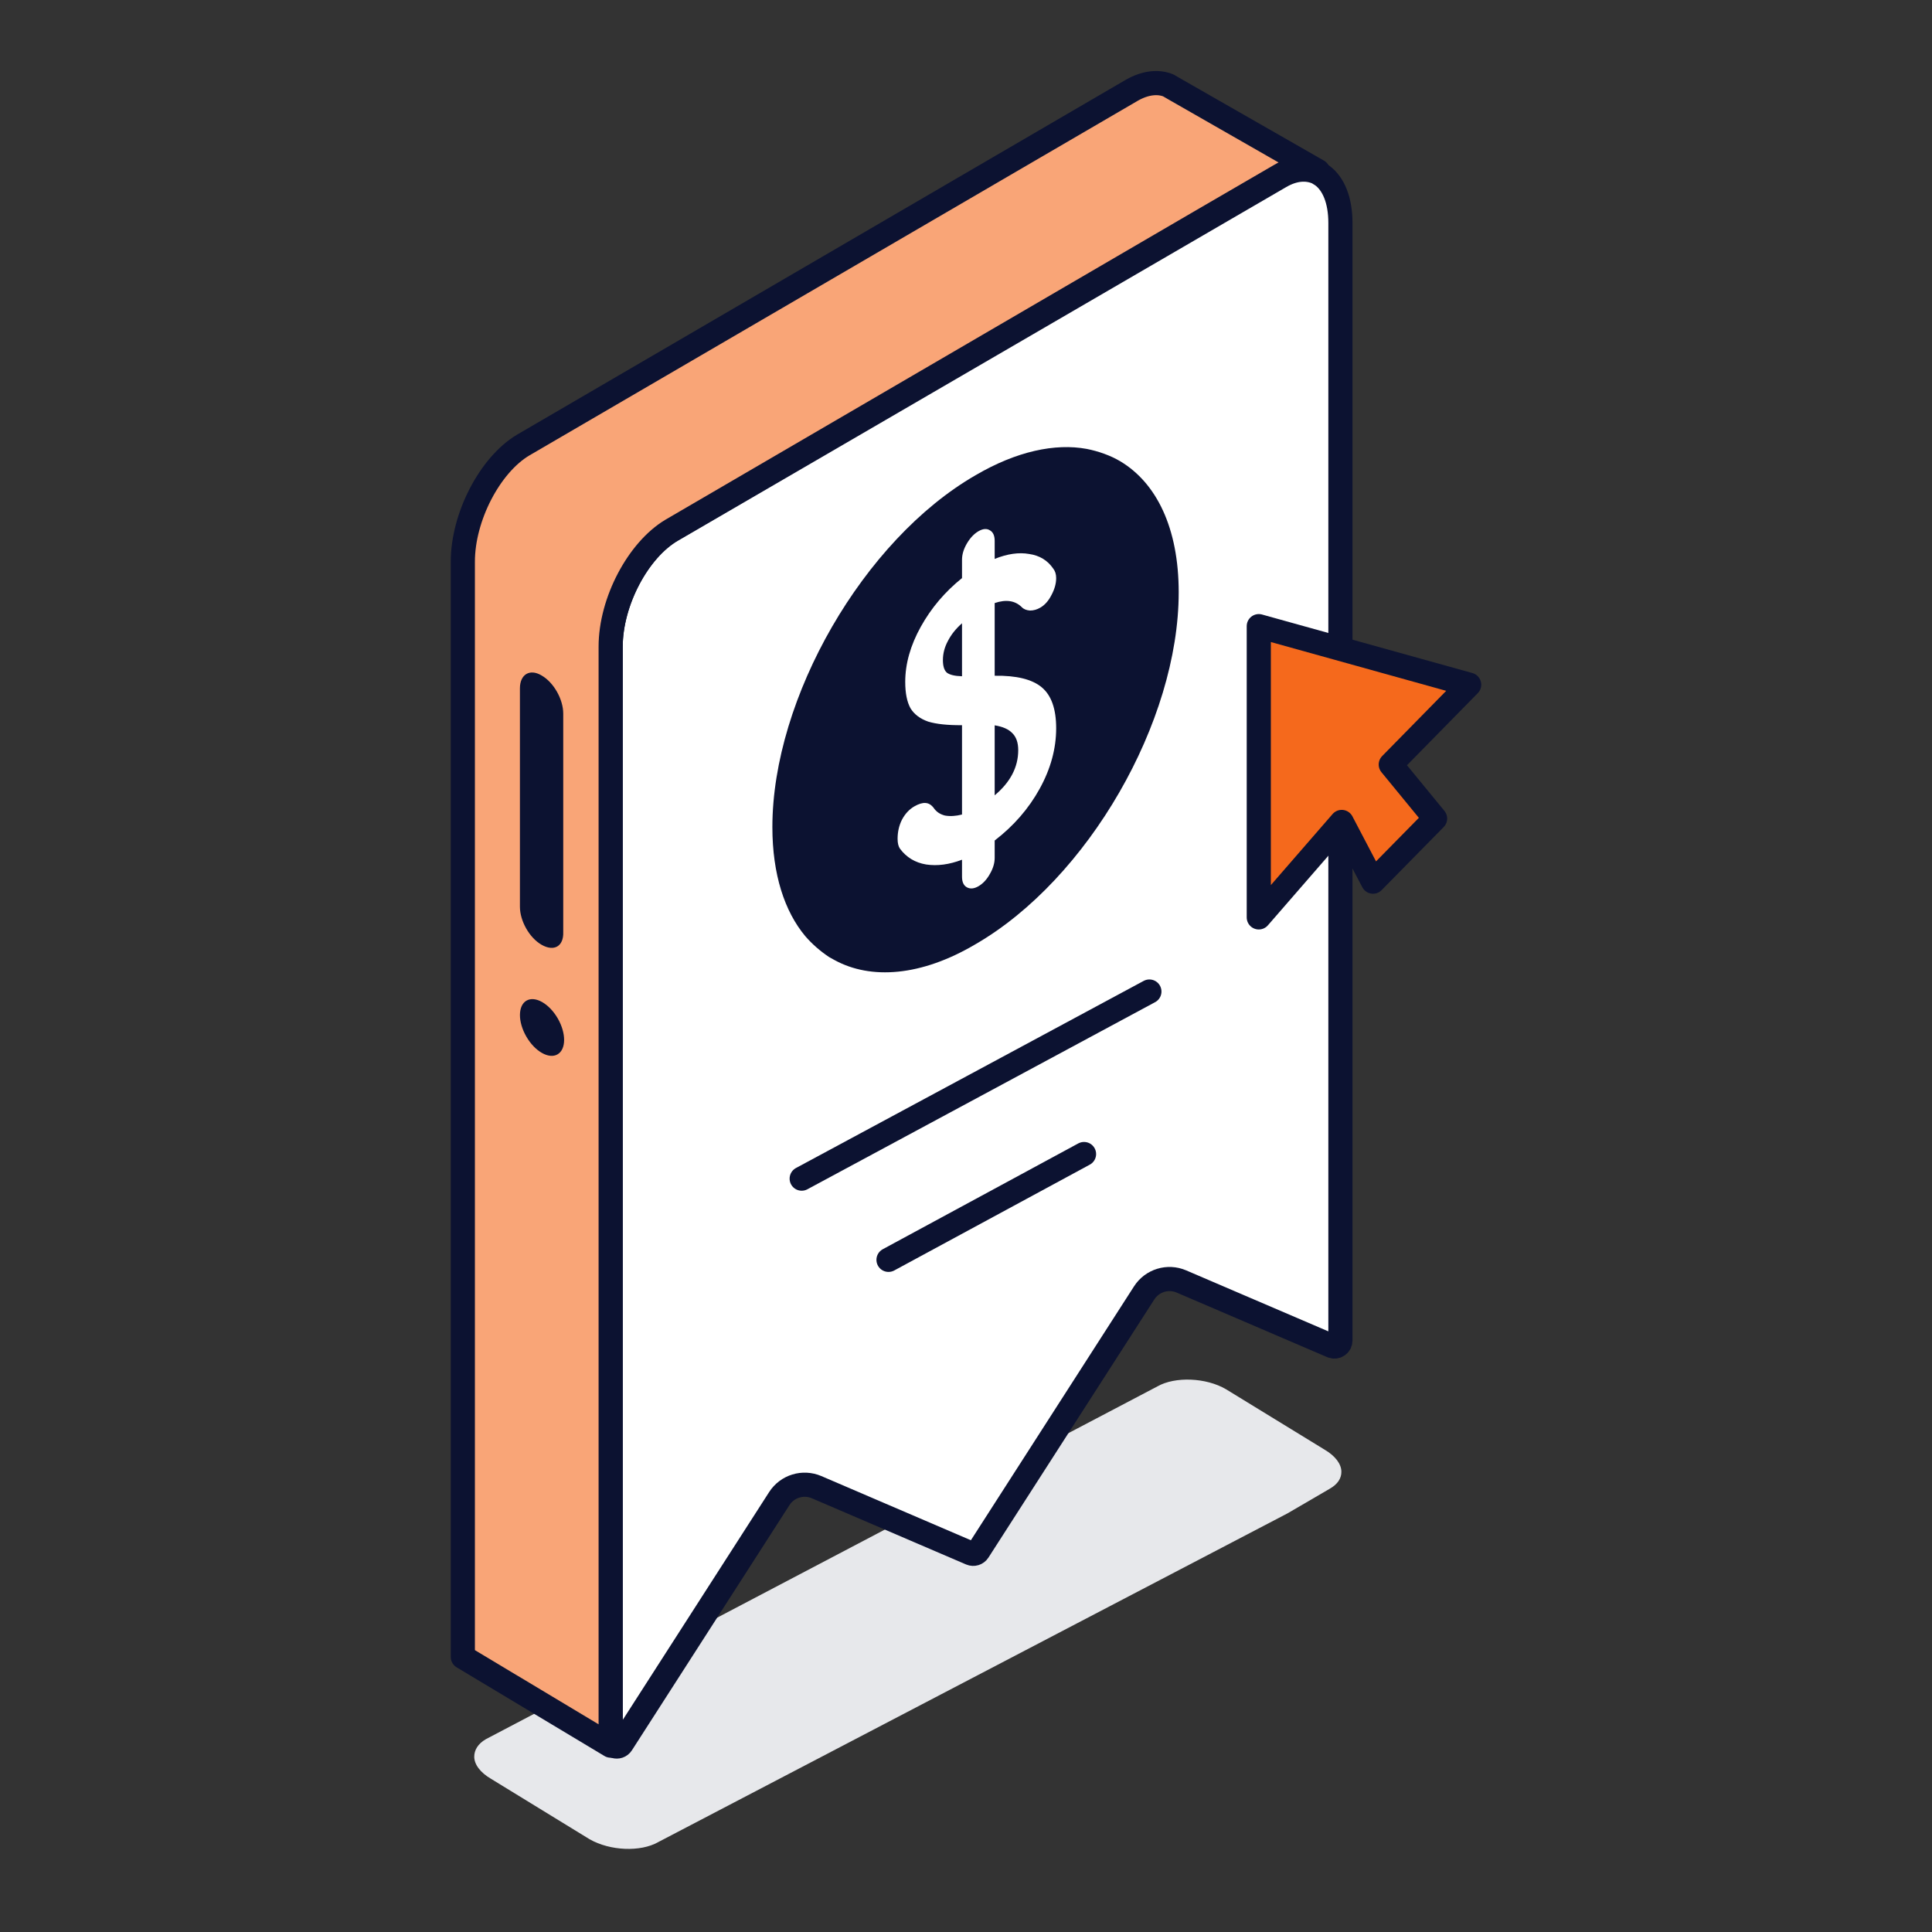 <svg width="64" height="64" viewBox="0 0 64 64" fill="none" xmlns="http://www.w3.org/2000/svg">
<rect x="0" y="0" width="64" height="64" fill="#333333" stroke="none"/>
<path d="M15.71 58.193C15.71 58.445 15.904 58.716 16.273 58.93L19.531 60.927C20.21 61.315 21.218 61.354 21.8 61.024L42.651 50.132L44.047 49.318C44.319 49.163 44.435 48.969 44.435 48.755C44.435 48.503 44.241 48.232 43.873 48.018L40.614 46.021C39.955 45.633 38.927 45.594 38.345 45.924L16.098 57.611C15.827 57.766 15.71 57.979 15.71 58.193Z" fill="#E7E8EB"/>
<path d="M20.229 21.421V57.656C20.229 57.856 20.489 57.932 20.597 57.764L25.815 49.643C26.079 49.232 26.601 49.072 27.05 49.264L32.16 51.457C32.25 51.495 32.355 51.463 32.407 51.381L37.902 42.829C38.166 42.418 38.688 42.258 39.137 42.451L44.124 44.59C44.256 44.647 44.403 44.55 44.403 44.407V7.384C44.403 6.627 44.17 6.084 43.801 5.813L43.646 5.716C43.297 5.561 42.871 5.58 42.405 5.852L39.903 7.306L22.265 17.562C21.121 18.221 20.229 19.947 20.229 21.421Z" fill="white" stroke="#0C1231" stroke-width="0.8" stroke-linecap="round" stroke-linejoin="round"/>
<path d="M29.433 41.734L35.91 38.229" stroke="#0C1231" stroke-width="0.8" stroke-linecap="round" stroke-linejoin="round"/>
<path d="M26.557 39.044L38.075 32.846" stroke="#0C1231" stroke-width="0.8" stroke-linecap="round" stroke-linejoin="round"/>
<path d="M25.586 27.399C25.586 28.97 25.993 30.192 26.672 31.007C26.905 31.278 27.176 31.511 27.467 31.705L27.642 31.802C28.844 32.461 30.512 32.345 32.316 31.278C36.04 29.125 39.046 23.908 39.046 19.622C39.046 17.489 38.309 15.995 37.106 15.278C36.776 15.084 36.389 14.948 36.001 14.871C34.953 14.677 33.673 14.948 32.316 15.743C28.611 17.877 25.586 23.113 25.586 27.399Z" fill="#0C1231"/>
<path d="M32.95 22.385C33.671 22.374 34.191 22.502 34.509 22.768C34.828 23.034 34.987 23.486 34.987 24.124C34.987 24.799 34.805 25.467 34.441 26.127C34.077 26.787 33.58 27.359 32.95 27.843V28.417C32.95 28.59 32.898 28.766 32.794 28.946C32.69 29.134 32.563 29.27 32.414 29.357C32.265 29.443 32.135 29.454 32.024 29.39C31.92 29.33 31.868 29.214 31.868 29.042V28.479C31.446 28.64 31.05 28.693 30.679 28.637C30.315 28.576 30.026 28.402 29.812 28.113C29.76 28.038 29.734 27.929 29.734 27.787C29.734 27.554 29.783 27.342 29.88 27.151C29.984 26.956 30.12 26.81 30.289 26.712C30.432 26.63 30.556 26.592 30.66 26.6C30.764 26.607 30.855 26.663 30.933 26.768C31.017 26.892 31.141 26.975 31.303 27.016C31.472 27.046 31.66 27.035 31.868 26.982V24.023C31.394 24.026 31.02 23.987 30.747 23.904C30.481 23.811 30.286 23.664 30.163 23.465C30.046 23.256 29.987 22.963 29.987 22.588C29.987 21.988 30.16 21.378 30.504 20.759C30.848 20.14 31.303 19.604 31.868 19.15V18.542C31.868 18.37 31.92 18.193 32.024 18.013C32.135 17.822 32.265 17.683 32.414 17.597C32.563 17.511 32.69 17.501 32.794 17.569C32.898 17.629 32.95 17.745 32.95 17.918V18.514C33.372 18.345 33.752 18.291 34.09 18.351C34.435 18.4 34.701 18.561 34.889 18.835C34.954 18.917 34.987 19.022 34.987 19.15C34.987 19.33 34.935 19.517 34.831 19.712C34.733 19.904 34.61 20.043 34.461 20.129C34.35 20.193 34.236 20.225 34.12 20.225C34.003 20.217 33.912 20.18 33.847 20.112C33.626 19.895 33.327 19.849 32.95 19.977V22.385ZM31.235 21.867C31.235 22.063 31.277 22.2 31.361 22.278C31.452 22.353 31.621 22.395 31.868 22.402V20.647C31.667 20.823 31.511 21.018 31.401 21.232C31.29 21.438 31.235 21.65 31.235 21.867ZM32.95 26.346C33.47 25.911 33.73 25.412 33.73 24.85C33.73 24.602 33.665 24.415 33.535 24.287C33.411 24.156 33.216 24.07 32.95 24.028V26.346Z" fill="white"/>
<path d="M15.332 18.603V54.889L20.229 57.827V21.421C20.229 19.928 21.141 18.221 22.246 17.561L39.915 7.257L42.417 5.803C42.882 5.531 43.309 5.492 43.658 5.667L38.936 2.965L38.703 2.83C38.373 2.694 37.947 2.733 37.501 2.985L17.33 14.744C16.225 15.403 15.332 17.129 15.332 18.603Z" fill="#F9A577" stroke="#0C1231" stroke-width="0.8" stroke-linecap="round" stroke-linejoin="round"/>
<path d="M17.435 34.337C17.151 33.846 17.154 33.313 17.441 33.147C17.729 32.981 18.192 33.245 18.476 33.736C18.76 34.228 18.757 34.761 18.469 34.927C18.182 35.093 17.718 34.829 17.435 34.337Z" fill="#0C1231"/>
<path d="M17.941 31.297C17.533 31.064 17.223 30.502 17.223 30.037V22.802C17.223 22.337 17.553 22.143 17.941 22.376C18.348 22.609 18.658 23.171 18.658 23.637V30.87C18.677 31.355 18.348 31.53 17.941 31.297Z" fill="#0C1231"/>
<path d="M48.668 22.681L41.699 20.742L41.699 30.39L44.446 27.228L45.483 29.206L47.539 27.116L46.071 25.326L48.668 22.681Z" fill="#F5691C" stroke="#0C1231" stroke-width="0.8" stroke-linecap="round" stroke-linejoin="round"/>
</svg>
